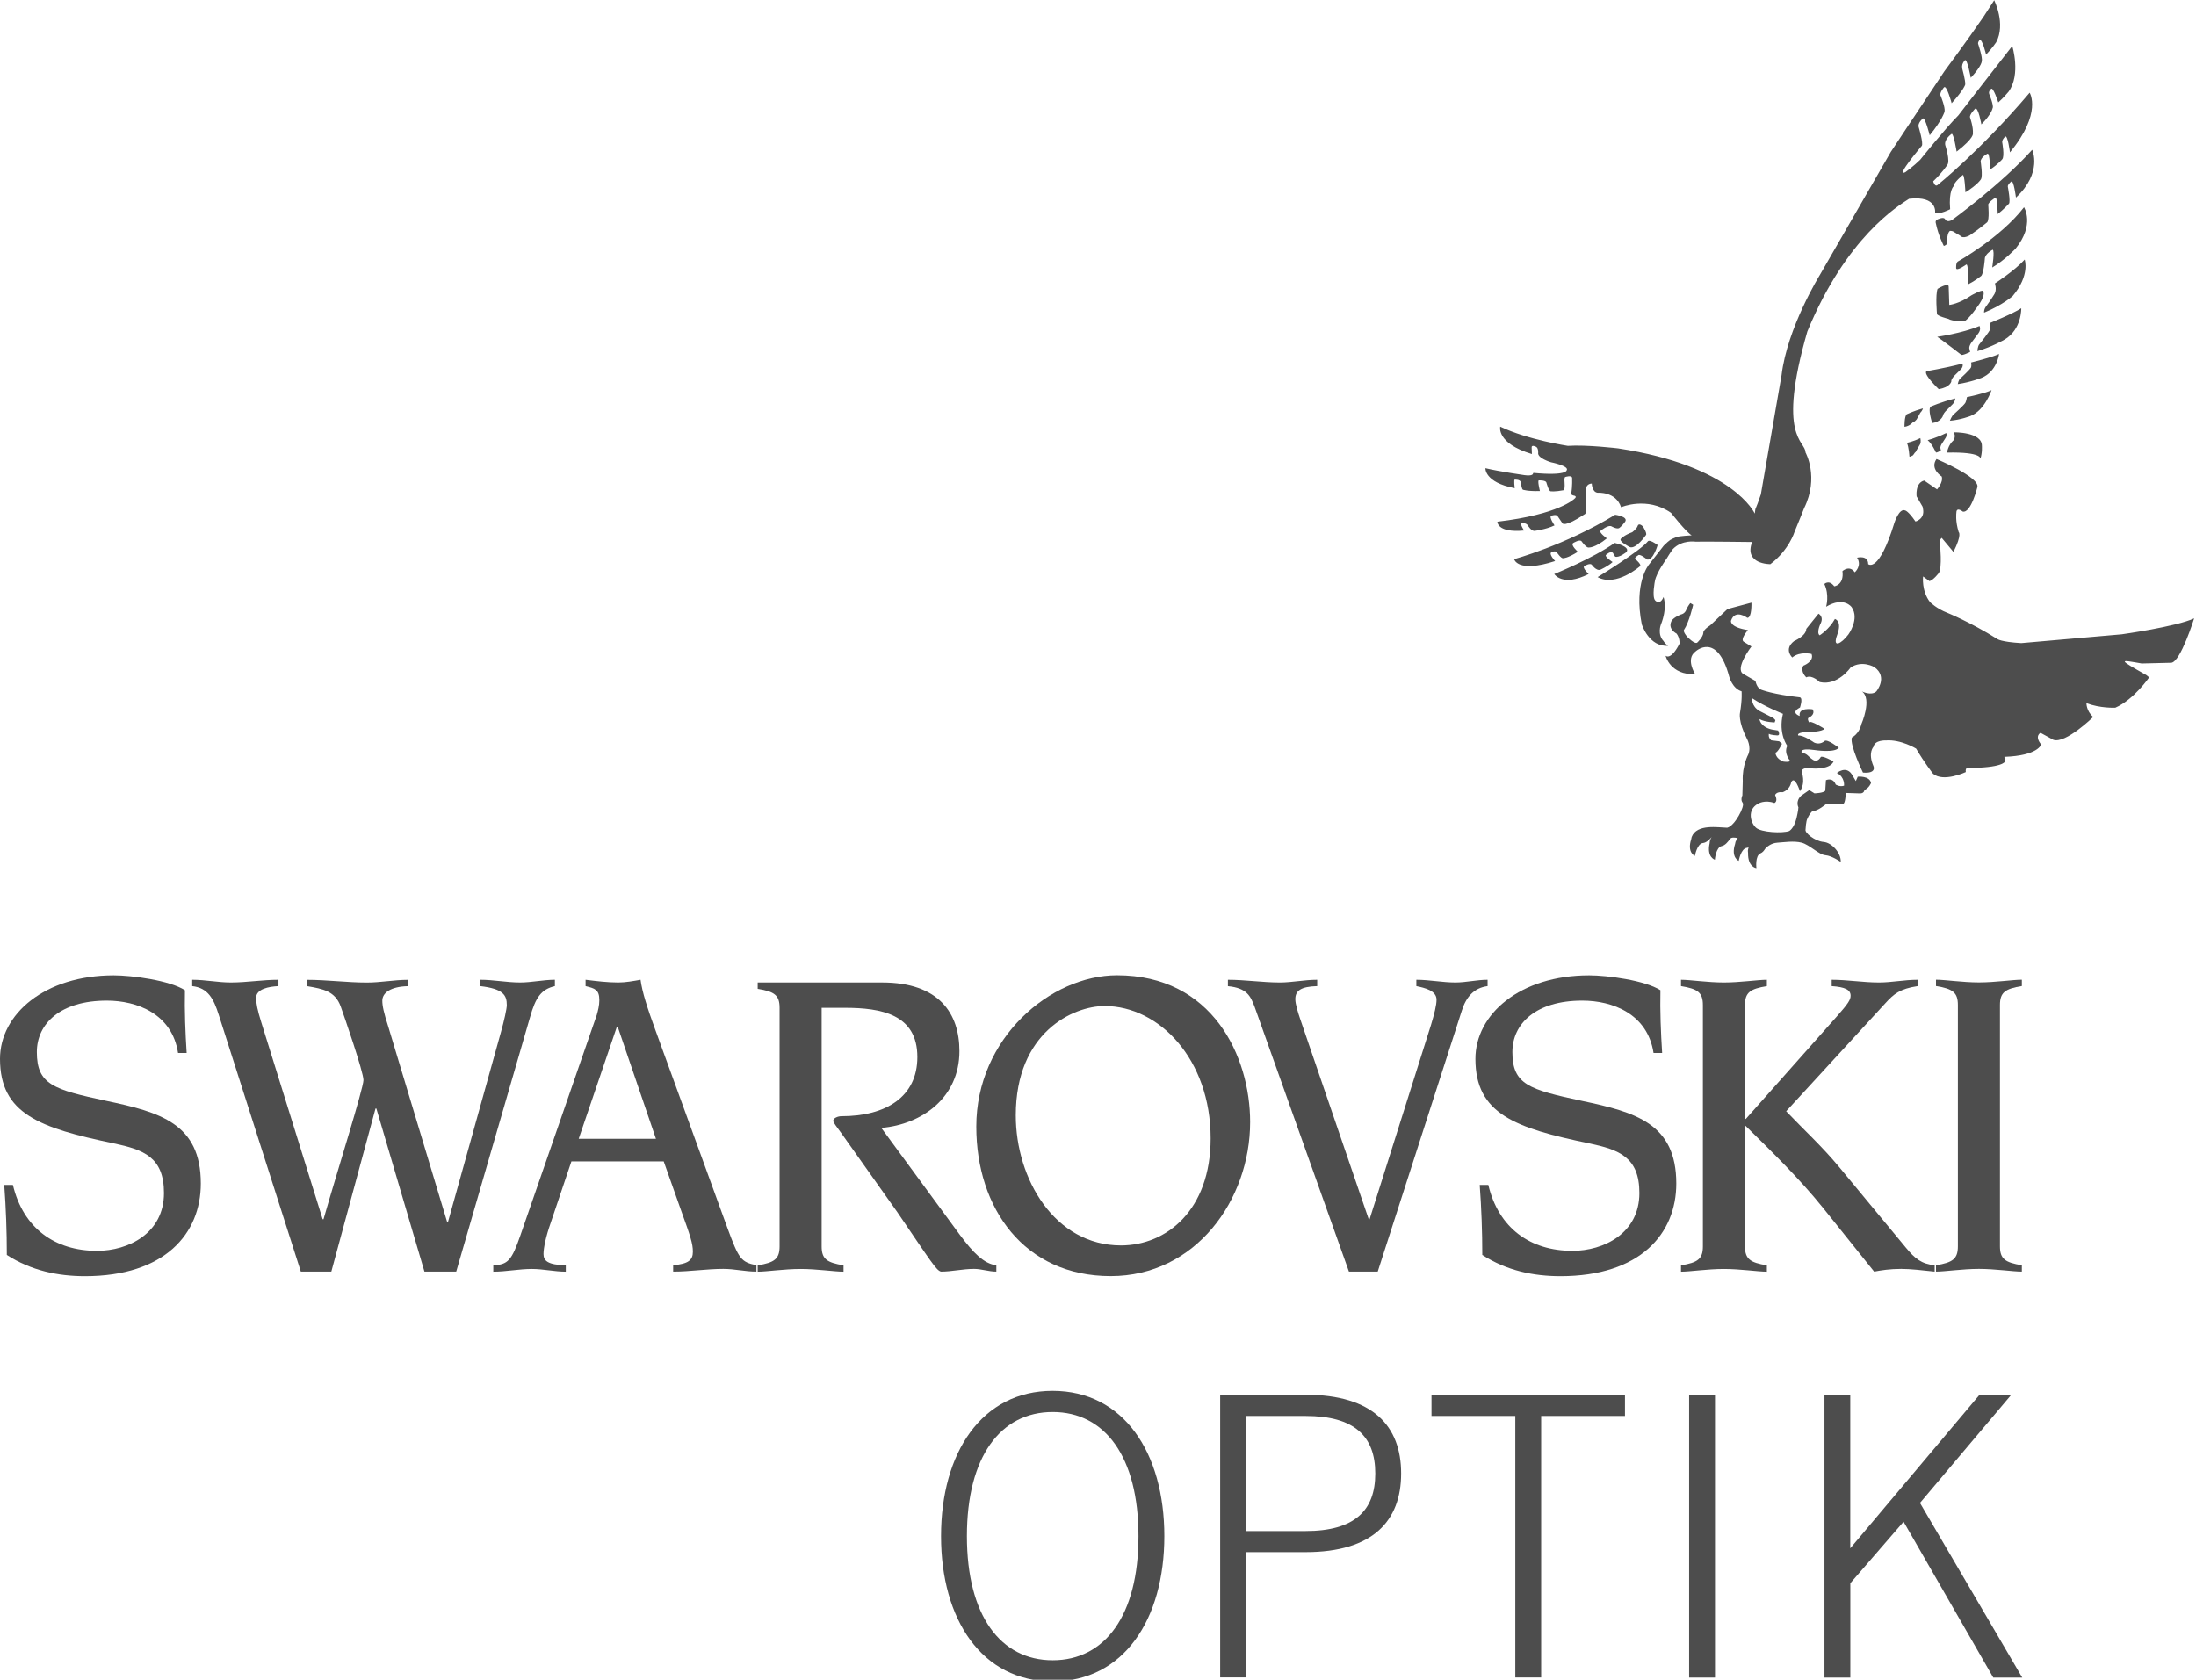 <?xml version="1.0" encoding="utf-8"?>
<!-- Generator: Adobe Illustrator 15.1.0, SVG Export Plug-In  -->
<!DOCTYPE svg PUBLIC "-//W3C//DTD SVG 1.1//EN" "http://www.w3.org/Graphics/SVG/1.1/DTD/svg11.dtd">
<svg version="1.1"
	 xmlns="http://www.w3.org/2000/svg" xmlns:xlink="http://www.w3.org/1999/xlink" xmlns:a="http://ns.adobe.com/AdobeSVGViewerExtensions/3.0/"
	 x="0px" y="0px" width="332px" height="254px" viewBox="0 0 332 254" enable-background="new 0 0 332 254" xml:space="preserve">
<defs>
</defs>
<path fill="#4D4D4D" d="M251.51,96.95c-0.97-1-0.43-2.45-0.43-2.45c1.05-2.6,0.42-4.22,0.42-4.22c-0.5,1.2-1.14,0.67-1.28,0.5
	c-0.49-0.59-0.02-2.94-0.02-2.94c0.22-1.25,1.75-3.34,1.75-3.34c0.59-0.99,0.96-1.47,0.96-1.47c1.41-1.45,3.43-1.12,3.43-1.12
	c1.23-0.04,8.55,0.05,8.55,0.05c-1.28,3.4,2.76,3.35,2.76,3.35c2.83-2.14,3.66-4.9,3.66-4.9c0.41-0.96,1.45-3.58,1.45-3.58
	c2.3-4.68,0.2-8.42,0.2-8.42c0-1.79-4.38-2.14,0.28-18.28c5.86-14.25,13.73-19,15.38-20.07c4.38-0.5,3.93,2.14,3.93,2.14
	c0.77,0.24,2.28-0.56,2.28-0.56c-0.24-2.88,0.54-3.49,0.54-3.49c-0.04-0.52,1.37-1.69,1.37-1.69c0.28-0.08,0.4,2.62,0.4,2.62
	c1.89-1.17,2.34-1.97,2.34-1.97c0.32-0.48-0.04-2.7-0.04-2.7c0.04-0.69,1.05-1.17,1.05-1.17c0.32-0.12,0.4,2.38,0.4,2.38
	c1.09-0.69,1.81-1.53,1.81-1.53c0.4-0.44,0-2.58,0-2.58c-0.04-0.4,0.44-0.85,0.44-0.85c0.4-0.32,0.73,2.38,0.73,2.38
	c4.92-5.96,2.98-9.02,2.98-9.02c-7.45,8.78-13.9,13.94-13.9,13.94c-0.44,0.4-0.68-0.54-0.68-0.54c1.46-1.41,2.12-2.47,2.12-2.47
	c0.49-0.53-0.26-2.87-0.26-2.87c-0.35-0.97,0.92-1.83,0.92-1.83c0.3-0.17,0.76,2.68,0.76,2.68c2.74-2.12,2.46-2.77,2.46-2.77
	c0.08-0.93-0.43-2.4-0.43-2.4c-0.13-0.43,0.78-1.33,0.78-1.33c0.47-0.25,0.93,2.38,0.93,2.38c1.57-1.57,1.7-2.46,1.7-2.46
	c0.23-0.33-0.51-2.12-0.51-2.12c-0.17-0.43,0.26-0.76,0.26-0.76c0.29-0.49,1.11,2.02,1.11,2.02c0.81-0.72,1.56-1.63,1.56-1.63
	c1.89-2.61,0.55-6.9,0.55-6.9c-5.25,6.72-8.16,10.5-8.16,10.5c-1.92,1.91-5.76,6.7-5.76,6.7c-0.95,0.94-2.24,1.88-2.24,1.88
	c-1.6,0.81,2.48-3.98,2.48-3.98c0.29-0.36-0.47-2.85-0.47-2.85c-0.18-0.62,0.63-1.29,0.63-1.29c0.33-0.29,1.04,2.54,1.04,2.54
	c1.92-2.34,2.25-3.58,2.25-3.58c0.13-0.65-0.59-2.38-0.59-2.38c-0.26-0.42,0.49-1.27,0.49-1.27c0.39-0.52,1.17,2.38,1.17,2.38
	c1.89-2.09,2.05-2.83,2.05-2.83c0.06-0.55-0.46-2.44-0.46-2.44c-0.06-0.46,0.03-0.78,0.39-1.21c0.36-0.42,0.91,2.64,0.91,2.64
	c1.76-1.92,1.66-2.54,1.66-2.54c0.16-0.46-0.52-2.51-0.52-2.51c-0.16-0.29,0.2-0.68,0.2-0.68c0.42-0.16,0.97,2.22,0.97,2.22
	c0.92-0.95,1.53-1.87,1.53-1.87c1.49-2.78-0.3-6.35-0.3-6.35l-1.6,2.47c-2.52,3.69-5.93,8.27-5.93,8.27
	c-4.54,6.78-8.11,12.21-8.11,12.21l-10.72,18.59c0,0-4.93,7.97-5.79,15.17l-3.13,18.02l-0.47,1.33L265.38,77l-0.09,0.66
	c0,0-3.22-7.21-20.67-9.86c0,0-4.74-0.57-7.59-0.38c0,0-6.05-0.91-10.22-2.9c0,0-0.62,2.51,4.79,4.14l-0.04-0.98
	c-0.04-0.49,0.66-0.12,0.66-0.12c0.37,0.16,0.33,0.9,0.33,0.9c-0.16,0.82,1.93,1.44,1.93,1.44s2.85,0.57,2.37,1.23
	c0,0,0,0.85-5.03,0.38l-0.09,0.19c0,0-0.12,0.3-1.24,0.15c0,0-3.67-0.52-5.92-1.05c0,0-0.16,2.15,4.43,3.02c0,0-0.17-1.31,0.01-1.29
	c0,0,0.83-0.06,0.91,0.4c0,0,0.13,1.06,0.32,1.12c0,0,0.69,0.26,2.57,0.2c0,0-0.4-1.6-0.16-1.61c0,0,1.04-0.04,1.14,0.33
	c0,0,0.36,1.34,0.65,1.32c0,0,0.66,0.09,1.93-0.16c0,0,0.24,0.01,0.17-1.08c0,0-0.09-0.89,0.1-0.92c0,0,0.99-0.33,1.04,0.14
	c0,0,0.06,1.27-0.14,2.36c0,0-0.1,0.23,0.52,0.34c0,0,0.4,0.12-0.03,0.45c0,0-2.31,2.37-11.65,3.47c0,0-0.07,1.72,4.04,1.33
	c0,0-0.66-0.96-0.37-1.09c0,0,0.7-0.13,0.96,0.36c0,0,0.46,0.79,0.96,0.79c0,0,1.72-0.2,3.05-0.83c0,0-0.89-1.29-0.5-1.46
	c0,0,0.8-0.3,0.99,0.1l0.7,1.03c0,0,0.23,0.73,3.41-1.39c0,0,0.33,0.03,0.17-3.05c0,0-0.36-1.49,0.86-1.56c0,0,0.03,1.29,0.89,1.39
	c0,0,2.74-0.22,3.54,2.19c0,0,3.91-1.69,7.55,0.85c0,0,2.28,2.91,3.12,3.4c0,0-1.89,0.09-2.31,0.27c-0.98,0.41-0.92,0.34-1.91,1.29
	l-2.25,2.88c0,0-2.31,2.75-1.07,9.02c0,0,1.09,3.47,3.99,3.24C251.7,97.33,251.51,96.95,251.51,96.95z M307.23,22.65
	c-4.63,5.18-12.13,10.63-12.13,10.63c-0.78,0.41-1.02-0.1-1.02-0.1c-0.17-0.48-1.16,0-1.16,0c-0.38,0.17-0.27,0.51-0.27,0.51
	c0.38,1.91,1.23,3.51,1.23,3.51c0.65-0.27,0.51-0.55,0.51-0.55c-0.07-1.46,0.4-1.73,0.4-1.73c0.11-0.04,0.44,0.05,0.44,0.05
	l1.1,0.66c0.48,0.58,1.5-0.07,1.5-0.07c1.5-1.02,2.59-1.94,2.59-1.94c0.38-0.37,0.17-2.62,0.17-2.62c-0.07-0.38,1.09-1.12,1.09-1.12
	c0.27-0.2,0.34,2.49,0.34,2.49c0.78-0.58,1.7-1.57,1.7-1.57c0.27-0.31-0.17-2.56-0.17-2.56c-0.07-0.31,0.51-0.78,0.51-0.78
	c0.38-0.31,0.72,2.42,0.72,2.42C308.86,26.06,307.23,22.65,307.23,22.65z M306,31.34c-3.61,4.67-10.02,8.21-10.02,8.21
	c-0.31,0.24-0.24,1.02-0.24,1.02c0.07,0.48,1.5-0.55,1.5-0.55c0.38-0.37,0.34,2.96,0.34,2.96c1.02-0.51,1.91-1.23,1.91-1.23
	c0.41-0.27,0.58-2.59,0.58-2.59c0-0.78,1.19-1.4,1.19-1.4c0.34,0.14-0.07,2.69-0.07,2.69c1.91-1.12,3.54-2.86,3.54-2.86
	C307.67,33.96,306,31.34,306,31.34z M306.1,39.25c-1.5,1.67-4.5,3.61-4.5,3.61s0.32,0.94-0.07,1.6c0,0-0.54,0.89-1.26,1.87
	c0,0-0.34,0.37-0.31,0.95c2.83-1.16,4.33-2.52,4.33-2.52C306.95,41.6,306.1,39.25,306.1,39.25z M299.78,43.99
	c-0.22-0.18-1.72,0.66-1.72,0.66c-1.9,1.33-3.36,1.46-3.36,1.46c-0.01-0.62-0.09-2.74-0.09-2.74c0.04-0.75-1.68,0.31-1.68,0.31
	c-0.35,0.93-0.09,3.8-0.09,3.8c0.04,0.31,1.68,0.73,1.68,0.73c0.65,0.41,2.39,0.38,2.39,0.38c0.66-0.13,2.38-2.69,2.38-2.69
	C300.27,44.39,299.78,43.99,299.78,43.99z M305.58,46.61c-1.23,0.82-4.78,2.25-4.78,2.25c0.17,0.61,0.1,0.89,0.1,0.89
	c-0.1,0.41-1.64,2.29-1.64,2.29c-0.27,0.27-0.31,1.06-0.31,1.06c2.29-0.68,4.09-1.74,4.09-1.74
	C305.68,49.82,305.58,46.61,305.58,46.61z M299.13,50.36c0.41-0.58,0.14-1.06,0.14-1.06c-2.73,1.13-6.39,1.63-6.39,1.63
	c1.19,0.82,3.6,2.7,3.6,2.7c0.14,0.21,1.37-0.41,1.37-0.41l-0.1-0.44c-0.13-0.34,0.24-0.89,0.24-0.89L299.13,50.36z M298.01,54.81
	c0.07,0.53-0.02,0.74-0.02,0.74c-0.13,0.33-1.63,1.69-1.63,1.69c-0.26,0.19-0.38,0.84-0.38,0.84c1.97-0.29,3.59-0.94,3.59-0.94
	c2.35-0.95,2.66-3.61,2.66-3.61C301.11,54.05,298.01,54.81,298.01,54.81z M293.1,58.84c1.76-0.27,1.91-1.17,1.91-1.17
	c-0.07-0.3,0.46-0.86,0.46-0.86l0.99-0.97c0.41-0.43,0.24-0.86,0.24-0.86c-2.94,0.76-5.43,1.14-5.43,1.14
	C290.66,56.52,293.1,58.84,293.1,58.84z M234.58,83.5c0,0,0.56-0.29,0.79,0.03c0,0,0.65,0.97,0.97,0.88c0,0,0.62,0.03,2.21-0.97
	c0,0-1.15-1.03-0.71-1.32c0,0,1.03-0.65,1.29-0.24c0,0,0.71,1.03,1.09,0.91c0,0,0.91,0.09,2.71-1.38c0,0-1.26-0.91-0.94-1.15
	c0,0,1.15-0.97,1.68-0.65c0,0,0.71,0.41,1.09,0.26c0,0,0.37-0.21,0.93-0.97c0.53-0.79-1.5-1.06-1.5-1.06
	c-7.68,4.68-15.28,6.71-15.28,6.71s0.49,2.15,6.2,0.29C235.11,84.85,234.05,83.7,234.58,83.5z M241.95,86.15
	c0,0,1.19-0.54,1.85-1.16c0,0-1.27-0.81-1-1.08c0,0,0.69-0.65,1.04-0.31l0.35,0.58c0.62,0.19,1.69-0.69,1.69-0.69
	c0.69-0.85-1.77-1.39-1.77-1.39c-3.31,2.35-9.13,4.7-9.13,4.7s1.23,2,5.2,0c0,0-1.08-1-0.62-1.23c0,0,0.81-0.46,1.08-0.19
	C240.64,85.38,241.33,86.38,241.95,86.15z M245.07,81.45c-0.46,0.38,1.31,1.27,1.31,1.27c0.92,0.42,2.46-1.81,2.46-1.81
	c0.23-0.23-0.46-1.31-0.46-1.31c-0.62-0.58-0.77-0.12-0.77-0.12c-0.15,0.5-0.85,1-0.85,1C245.57,80.91,245.07,81.45,245.07,81.45z
	 M247.26,84.57c-0.27-0.23,0.38-0.58,0.38-0.58c0.23-0.35,1.39,0.62,1.39,0.62c0.89,0.19,1.58-2.19,1.58-2.19
	c-1.27-0.92-1.46-0.58-1.46-0.58c-1.16,1.46-7.62,5.43-7.62,5.43c2.81,1.54,6.43-1.66,6.43-1.66
	C248.19,85.34,247.26,84.57,247.26,84.57z M320.77,95.92l-15.19,1.33c-3.09-0.18-3.62-0.62-3.62-0.62c-4.06-2.56-7.6-3.98-7.6-3.98
	c-1.59-0.62-2.56-1.59-2.56-1.59c-1.33-1.68-1.06-3.89-1.06-3.89l0.97,0.71c0.62-0.18,1.41-1.24,1.41-1.24
	c0.53-0.79,0.18-4.33,0.18-4.33c-0.18-0.71,0.26-0.97,0.26-0.97l1.77,2.12c1.33-2.65,0.79-3,0.79-3c-0.53-1.68-0.35-2.92-0.35-2.92
	c0-0.97,0.97-0.18,0.97-0.18c1.24,0.27,2.21-3.71,2.21-3.71c0.35-1.5-6.18-4.24-6.18-4.24c-1.06,1.5,0.79,2.65,0.79,2.65
	c0.26,0.88-0.71,1.94-0.71,1.94l-1.94-1.33c-1.41,0.35-1.15,2.39-1.15,2.39l0.91,1.57c0.02,0.1,0.04,0.22,0.07,0.38
	c0.26,1.5-1.15,1.85-1.15,1.85c-1.15-1.68-1.59-1.68-1.59-1.68c-0.88-0.35-1.59,1.85-1.59,1.85c-2.38,7.77-3.97,6.27-3.97,6.27
	c0-1.41-1.68-0.97-1.68-0.97c0.79,1.24-0.35,2.21-0.35,2.21c-0.8-1.15-1.86-0.18-1.86-0.18c0.27,2.12-1.24,2.3-1.24,2.3
	c-0.79-1.06-1.5-0.35-1.5-0.35c0.8,1.68,0.27,3.44,0.27,3.44c2.69-1.61,3.86,0.06,3.86,0.06c1.24,1.77-0.49,4.13-0.49,4.13
	c-1.06,1.41-2.48,2.17-1.69,0.05s-0.35-2.39-0.35-2.39c-0.88,1.59-2.3,2.47-2.3,2.47c-0.53-0.35,0.09-1.68,0.09-1.68
	c0.62-1.15-0.27-1.59-0.27-1.59l-1.85,2.3c0,1.06-1.85,1.85-1.85,1.85c-1.59,1.24-0.27,2.47-0.27,2.47
	c1.15-0.97,2.92-0.53,2.92-0.53c0.44,1.15-1.24,1.77-1.24,1.77c-0.53,0.88,0.44,1.77,0.44,1.77c0.88-0.44,2.03,0.71,2.03,0.71
	c2.74,0.62,4.68-2.21,4.68-2.21c1.77-1.15,3.59-0.05,3.59-0.05c2.1,1.51,0.29,3.68,0.29,3.68c-0.79,0.71-2.18-0.01-2.18-0.01
	c1.59,1.15-0.08,4.96-0.08,4.96c-0.36,1.53-1.44,2.02-1.44,2.02c-0.35,1.15,1.68,5.3,1.68,5.3c2.12,0.18,1.59-0.97,1.59-0.97
	c-0.88-2.03,0-2.92,0-2.92c0.18-1.06,1.86-0.97,1.86-0.97c2.3-0.18,4.59,1.24,4.59,1.24c1.24,2.12,2.56,3.8,2.56,3.8
	c1.59,1.33,4.95-0.26,4.95-0.26c-0.09-0.53,0.18-0.62,0.18-0.62c5.48,0,5.74-0.97,5.74-0.97l-0.09-0.71
	c5.12-0.18,5.56-1.86,5.56-1.86c-1.06-1.33-0.09-1.77-0.09-1.77l1.94,1.06c1.85,0.62,6.01-3.45,6.01-3.45
	c-1.06-0.97-1.01-2.1-1.01-2.1c2.09,0.8,4.36,0.69,4.36,0.69c2.83-1.24,5.12-4.59,5.12-4.59l-0.44-0.35
	c-4.37-2.48-4.05-2.33-0.69-1.75l4.49-0.11c1.41-0.18,3.44-6.71,3.44-6.71C328.99,94.77,320.77,95.92,320.77,95.92z M295.6,60.25
	c-2.21,0.56-3.69,1.23-3.69,1.23c-0.51,0.35,0.21,2.49,0.21,2.49c1.27-0.15,1.61-1.06,1.61-1.06c0.03-0.32,0.4-0.71,0.4-0.71
	l1.08-1.08C295.6,60.71,295.6,60.25,295.6,60.25z M288.28,62.64c-0.38,0.26-0.35,1.9-0.35,1.9c0.79-0.1,1.21-0.64,1.21-0.64
	c0.28-0.05,0.62-0.47,0.62-0.47l0.56-1.02c0.32-0.31,0.4-0.66,0.4-0.66C289.29,62.15,288.28,62.64,288.28,62.64z M294.16,66.19
	c0.23-0.39,0.08-0.71,0.08-0.71c-1.53,0.76-2.81,1.08-2.81,1.08c0.67,0.55,1.24,1.84,1.24,1.84c0.08,0.14,0.76-0.28,0.76-0.28
	l-0.06-0.3c-0.08-0.23,0.13-0.6,0.13-0.6L294.16,66.19z M288.67,69.02c0.02,0.15,0.55-0.18,0.55-0.18l0.27-0.38
	c0.19-0.12,0.27-0.39,0.27-0.39l0.5-0.85c0.23-0.37,0.06-0.97,0.06-0.97c-1.14,0.56-2.03,0.71-2.03,0.71
	C288.6,67.62,288.67,69.02,288.67,69.02z M280.86,117.45l-0.29,0.66l-0.63-1.05c-0.88-1.31-2.24-0.17-2.24-0.17
	c1.24,0.61,1.09,1.92,1.09,1.92c-0.68,0.22-1.26-0.17-1.26-0.17c-0.44-1.17-1.48-0.66-1.48-0.66l-0.1,1.58
	c-0.22,0.37-1.63,0.41-1.63,0.41c-0.56-0.36-0.8-0.49-0.8-0.49l-1.22,0.85c-0.9,0.85-0.41,1.75-0.41,1.75
	c0,0.41-0.29,1.65-0.29,1.65c-0.41,1.63-1.12,1.94-1.12,1.94c-1.01,0.36-4.2,0.21-5-0.5c-0.8-0.71-1.41-2.69,0.3-3.63
	c0,0,1.02-0.65,2.47-0.11c0,0,0.6-0.18,0.12-1.21c0,0,0.18-0.54,1.14-0.42c1.15-0.42,1.28-1.48,1.28-1.48
	c0.53-1.19,1.33,1.33,1.33,1.33c0.93-1.33,0.26-2.92,0.26-2.92s-0.16-0.83,1.74-0.52c0,0,2.56,0.18,3.08-1.06
	c0,0-1.72-0.97-1.94-0.66c0,0-0.42,0.85-1.15,0.42c-0.01-0.01-0.03-0.02-0.04-0.03c-0.75-0.48-0.75-0.88-1.67-1.06
	c0,0-0.53-0.75,1.94-0.4c0,0,3.04,0.48,3.66-0.35c0,0-1.76-1.37-2.16-1.01c0,0-0.66,0.66-1.59,0.22c0,0-1.5-1.1-2.38-1.06
	c0,0-0.44-0.53,1.76-0.53c0,0,1.85-0.04,2.2-0.48c0,0-2.12-1.37-2.33-0.97c0,0-0.4-0.66,0.04-0.75c0,0,0.97-0.48,0.49-1.23
	c0,0-2.2-0.35-1.94,1.01c0,0-1.5-0.48,0.04-1.28c0,0,0.49-1.4-0.02-1.54c-4.06-0.44-5.83-1.15-5.83-1.15
	c-0.71-0.27-0.88-1.33-0.88-1.33l-1.85-1.06c-1.33-0.8,1.24-4.15,1.24-4.15l-1.15-0.71c-0.62-0.35,0.62-1.77,0.62-1.77
	c-2.83-0.44-2.56-1.41-2.56-1.41c0.62-1.85,2.47-0.44,2.47-0.44c0.71,0,0.62-2.3,0.62-2.3l-3.62,0.97l-2.61,2.46
	c-1.19,0.77-1.04,1.15-1.04,1.15c-0.08,0.69-0.92,1.46-0.92,1.46c-0.38,0.31-1.5-0.85-1.5-0.85c-0.73-0.85-0.5-1.08-0.5-1.08
	c0.78-1.16,1.38-3.78,1.38-3.78c0-0.02-0.36-0.22-0.43-0.26c-0.17,0.2-0.47,0.63-0.7,1.2c-0.27,0.46-0.72,0.52-0.72,0.52
	c-1.28,0.52-1.45,1.04-1.45,1.04c-0.55,1.2,0.79,1.85,0.79,1.85c0.5,0.65,0.46,1.5,0.46,1.5c-1.35,2.66-2.12,1.85-2.12,1.85
	s0.71,2.95,4.47,2.78c0,0-1.48-2.29,0.04-3.41c0,0,3.26-3.1,5.11,3.79c0,0,0.47,1.8,1.87,2.22c0,0,0.12,1.15-0.24,3.26
	c0,0-0.3,1.27,1.02,3.86c0,0,0.72,1.21,0.24,2.41c0,0-0.96,1.75-0.84,4.04l-0.06,2.17c0,0-0.33,0.66,0.04,1.11
	c0.41,0.49-1.24,3.57-2.32,3.77l0.01,0.01c-1.39-0.03-4.61-0.62-5.39,1.39c-0.04,0.1-0.04,0.24-0.07,0.33
	c-0.67,2.06,0.55,2.55,0.55,2.55s0.32-1.88,1.24-1.96c0.49-0.05,0.94-0.5,1.29-0.89c-0.11,0.17-0.2,0.36-0.26,0.59
	c-0.03,0.1-0.02,0.24-0.04,0.34c-0.47,2.11,0.79,2.49,0.79,2.49s0.14-1.89,1.05-2.07c0.52-0.1,0.95-0.66,1.26-1.09
	c0.2-0.27,0.75-0.2,1.14-0.11c-0.12,0.16-0.23,0.34-0.32,0.55c-0.04,0.09-0.04,0.24-0.07,0.33c-0.67,2.06,0.55,2.56,0.55,2.56
	s0.32-1.88,1.24-1.97c0.09-0.01,0.17-0.04,0.25-0.07c-0.05,0.16-0.09,0.33-0.11,0.51c-0.01,0.1,0.03,0.24,0.03,0.34
	c-0.05,2.16,1.26,2.29,1.26,2.29s-0.23-1.89,0.63-2.24c0.29-0.12,0.51-0.38,0.69-0.68c0.2-0.21,0.82-0.87,1.88-0.93
	c0.9-0.05,2.43-0.31,3.64,0c1.21,0.32,2.61,1.83,3.6,1.9c0.98,0.08,2.31,1.01,2.31,1.01c0.08-1.29-1.31-2.92-2.6-3.02
	c-1.3-0.11-2.89-1.38-2.72-1.89c0,0,0.06-1.33,0.3-1.68c0.34-0.78,0.77-1.12,0.77-1.12c0.68,0.12,2.14-1.12,2.14-1.12
	c1.26,0.22,2.46,0.05,2.46,0.05c0.37-0.02,0.41-1.65,0.41-1.65l2.14,0.07c0.66,0.02,0.68-0.51,0.68-0.51c0.75-0.34,1-1.07,1-1.07
	C282.66,117.28,280.86,117.45,280.86,117.45z M264.87,105.57c1.93,1.29,4.68,2.37,4.68,2.37c-0.73,3.02,0.66,4.85,0.66,4.85
	c-0.59,1.14,0.44,2.27,0.44,2.27c-0.2,0.25-1.04,0.1-1.04,0.1c-1.19-0.45-1.19-1.33-1.19-1.33c0.4-0.1,0.99-1.36,0.99-1.36
	l-0.43-0.37l-1.2-0.15c-0.52-0.46-0.35-0.99-0.35-0.99c0.21,0.2,1.29,0.25,1.29,0.25c0.5,0,0.1-0.74,0.1-0.74l-0.94-0.15
	c-1.78-0.4-1.88-1.58-1.88-1.58c0.89,0.49,2.3,0.5,2.3,0.5l0.11-0.34l-0.29-0.31l-2.13-1.09
	C264.77,106.8,264.87,105.57,264.87,105.57z M299.63,67.4c0-2.11-4.28-2.03-4.28-2.03c0.41,0.57,0,1.2,0,1.2
	c-0.85,0.74-0.99,1.87-0.99,1.87c5.31-0.12,5.04,0.92,5.04,0.92C299.71,68.51,299.63,67.4,299.63,67.4z M297.37,60.05
	c-0.1,0.62-0.24,0.86-0.24,0.86c-0.2,0.36-1.79,1.78-1.79,1.78c-0.26,0.2-0.55,0.93-0.55,0.93c1.65-0.13,3.13-0.72,3.13-0.72
	c2.15-0.86,3.17-3.9,3.17-3.9C300.06,59.5,297.37,60.05,297.37,60.05z"/>
<path fill="#4D4D4D" d="M1.95,179.18c1.56,6.56,6.36,9.97,12.72,9.97c4.74,0,10.12-2.66,10.12-8.74c0-5.46-3.11-6.56-7.59-7.51
	C6.03,170.57,0,168.45,0,160.12c0-6.76,6.75-12.63,17.19-12.63c2.73,0,8.44,0.75,10.77,2.25c-0.07,3.14,0.06,6.35,0.26,9.49h-1.3
	c-0.91-5.94-6.23-7.92-10.77-7.92c-7.01,0-10.58,3.48-10.58,7.78c0,4.92,2.53,5.67,10.51,7.38c8.11,1.71,14.28,3.42,14.28,12.5
	c0,7.58-5.45,14.01-17.52,14.01c-4.02,0-8.11-0.82-11.81-3.21c0-3.55-0.13-7.04-0.39-10.59H1.95z"/>
<path fill="#4D4D4D" d="M33.08,153.49c-0.78-2.46-1.62-4.1-4.02-4.37v-0.96c2.01,0,3.89,0.41,5.84,0.41c2.4,0,4.8-0.41,7.2-0.41
	v0.96c-1.43,0.07-3.38,0.41-3.38,1.78c0,0.82,0.2,1.84,0.78,3.69l9.28,29.78h0.13c2.01-7.04,6.04-19.81,6.04-21.04
	c0-1.23-2.92-9.7-3.44-11.13c-0.84-2.32-2.66-2.66-5.06-3.07v-0.96c2.98,0,6.03,0.41,9.02,0.41c2.08,0,4.15-0.41,6.16-0.41v0.96
	c-2.6,0.07-3.83,1.02-3.83,2.19c0,0.75,0.2,1.77,0.91,3.96l8.89,29.5h0.13l7.98-28.62c0.52-1.85,0.91-3.62,0.91-4.17
	c0-1.5-0.52-2.46-4.02-2.87v-0.96c2.01,0,4.02,0.41,6.03,0.41c1.75,0,3.5-0.41,5.26-0.41v0.96c-2.07,0.48-2.92,1.71-3.76,4.71
	l-11.16,38.46h-4.8l-7.27-24.66h-0.13l-6.68,24.66h-4.61L33.08,153.49z"/>
<path fill="#4D4D4D" d="M74.58,191.33c2.21-0.07,2.79-0.75,4.09-4.51l11.55-33.33c0.19-0.68,0.39-1.43,0.39-2.25
	c0-1.57-0.65-1.77-2.08-2.12v-0.96c1.62,0.2,3.31,0.41,4.93,0.41c1.1,0,2.27-0.21,3.38-0.41c0.26,1.91,1.04,4.3,2.21,7.51
	l10.96,30.12c1.69,4.58,2.01,5.06,4.35,5.54v0.96c-1.69,0-3.31-0.41-5-0.41c-2.53,0-5.06,0.41-7.59,0.41v-0.96
	c2.27-0.21,2.98-0.75,2.98-2.05c0-1.23-0.39-2.39-1.75-6.15l-2.66-7.51H86.39l-3.18,9.43c-0.65,1.85-1.04,3.62-1.04,4.58
	c0,1.03,0.65,1.64,3.37,1.71v0.96c-1.69,0-3.44-0.41-5.12-0.41c-1.95,0-3.9,0.41-5.84,0.41V191.33z M99.17,172.21l-5.78-16.94h-0.13
	l-5.77,16.94H99.17z"/>
<path fill="#4D4D4D" d="M117.86,152.4c0-1.91-0.78-2.46-3.31-2.87v-0.96h18.82c8.63,0,11.68,4.71,11.68,10.38
	c0,6.97-5.58,11.07-11.81,11.61l11.94,16.26c1.95,2.6,3.57,4.3,5.45,4.51v0.96c-1.17,0-2.27-0.41-3.37-0.41
	c-1.69,0-3.37,0.41-5,0.41c-0.71-0.2-1.37-1.3-6.62-9.02l-8.37-11.81c-0.78-1.09-1.3-1.71-1.3-1.98c0-0.41,0.72-0.69,1.23-0.69
	c6.75,0,11.49-2.93,11.49-8.95c0-6.49-5.51-7.44-10.97-7.44h-3.5v36.07c0,1.91,0.78,2.46,3.31,2.87l0,0.96
	c-1.36,0-4.02-0.41-6.49-0.41c-2.46,0-5.13,0.41-6.49,0.41v-0.96c2.53-0.41,3.31-0.96,3.31-2.87V152.4z"/>
<path fill="#4D4D4D" d="M168.88,147.48c14.41,0,20.12,12.23,20.12,22.2c0,11.75-8.24,23.29-21.09,23.29
	c-13.04,0-20.31-10.24-20.31-22.61C147.6,156.98,158.82,147.48,168.88,147.48z M169.47,188.33c6.88,0,13.56-5.33,13.56-16.19
	c0-11.96-7.79-20.01-16.03-20.01c-4.74,0-13.43,3.96-13.43,16.53C153.57,178.29,159.47,188.33,169.47,188.33z"/>
<path fill="#4D4D4D" d="M185.64,148.16c2.6,0,5.26,0.41,7.85,0.41c1.88,0,3.7-0.41,5.65-0.41v0.96c-2.47,0.07-3.31,0.68-3.31,1.98
	c0,0.75,0.46,2.18,0.72,2.94l10.38,30.33h0.13l9.28-29.37c0.52-1.71,0.84-3.01,0.84-3.83c0-1.37-1.75-1.78-3.05-2.05v-0.96
	c1.95,0,3.96,0.41,5.9,0.41c1.62,0,3.25-0.41,4.87-0.41v0.96c-2.07,0.27-3.24,1.64-3.89,3.69l-12.72,39.48h-4.35l-14.28-40.09
	c-0.58-1.5-1.1-2.8-4.02-3.07V148.16z"/>
<path fill="#4D4D4D" d="M225.01,179.18c1.56,6.56,6.36,9.97,12.72,9.97c4.74,0,10.12-2.66,10.12-8.74c0-5.46-3.11-6.56-7.59-7.51
	c-11.16-2.32-17.2-4.44-17.2-12.78c0-6.76,6.75-12.63,17.2-12.63c2.73,0,8.43,0.75,10.77,2.25c-0.07,3.14,0.06,6.35,0.26,9.49h-1.3
	c-0.91-5.94-6.23-7.92-10.77-7.92c-7.01,0-10.57,3.48-10.57,7.78c0,4.92,2.53,5.67,10.51,7.38c8.11,1.71,14.27,3.42,14.27,12.5
	c0,7.58-5.45,14.01-17.52,14.01c-4.03,0-8.11-0.82-11.81-3.21c0-3.55-0.13-7.04-0.39-10.59H225.01z"/>
<path fill="#4D4D4D" d="M270.04,168.04c2.66,2.8,5.38,5.26,8.04,8.47l10.06,12.16c1.36,1.64,2.33,2.46,4.35,2.66v0.96
	c-1.82-0.2-3.7-0.41-5.06-0.41c-1.69,0-3.05,0.21-4.09,0.41l-7.72-9.63c-3.63-4.51-7.72-8.47-11.81-12.5v18.31
	c0,1.91,0.78,2.46,3.31,2.87v0.96c-1.36,0-4.03-0.41-6.49-0.41c-2.47,0-5.13,0.41-6.49,0.41v-0.96c2.53-0.41,3.31-0.96,3.31-2.87
	v-36.48c0-1.91-0.78-2.46-3.31-2.87v-0.96c1.36,0,4.02,0.41,6.49,0.41c2.46,0,5.13-0.41,6.49-0.41v0.96
	c-2.53,0.41-3.31,0.96-3.31,2.87v17.21h0.13l13.76-15.5c1.75-1.98,2.08-2.53,2.08-3.14c0-0.89-0.84-1.3-2.86-1.44v-0.96
	c2.4,0,4.74,0.41,7.14,0.41c1.95,0,3.83-0.41,5.84-0.41v0.96c-2.66,0.41-3.57,1.16-4.87,2.59L270.04,168.04z"/>
<path fill="#4D4D4D" d="M292.69,191.33c2.53-0.41,3.31-0.96,3.31-2.87v-36.48c0-1.91-0.78-2.46-3.31-2.87v-0.96
	c1.36,0,4.02,0.41,6.49,0.41c2.47,0,5.12-0.41,6.49-0.41v0.96c-2.53,0.41-3.31,0.96-3.31,2.87v36.48c0,1.91,0.78,2.46,3.31,2.87
	v0.96c-1.36,0-4.02-0.41-6.49-0.41c-2.47,0-5.13,0.41-6.49,0.41V191.33z"/>
<path fill="#4D4D4D" d="M176.03,232.29c0,12.61-6.16,21.97-16.88,21.97c-10.71,0-16.88-9.36-16.88-21.97
	c0-12.61,6.16-21.97,16.88-21.97C169.87,210.33,176.03,219.68,176.03,232.29z M172.12,232.29c0-12.02-5.09-18.77-12.97-18.77
	c-7.88,0-12.97,6.75-12.97,18.77s5.09,18.77,12.97,18.77C167.03,251.06,172.12,244.31,172.12,232.29z"/>
<path fill="#4D4D4D" d="M184.47,253.67v-42.76h12.91c10.18,0,14.45,4.74,14.45,11.9c0,7.16-4.26,11.9-14.45,11.9h-9v18.95H184.47z
	 M188.38,231.52h9c7.4,0,10.54-3.08,10.54-8.7c0-5.63-3.14-8.7-10.54-8.7h-9V231.52z"/>
<path fill="#4D4D4D" d="M216.42,210.92h29.25v3.2H233v39.55h-3.91v-39.55h-12.67V210.92z"/>
<path fill="#4D4D4D" d="M255.37,210.92h3.91v42.76h-3.91V210.92z"/>
<path fill="#4D4D4D" d="M275.82,210.92h3.91v23.21l19.54-23.21h4.8l-13.8,16.35l15.46,26.41h-4.38l-13.56-23.57l-8.05,9.3v14.27
	h-3.91V210.92z"/>
</svg>
